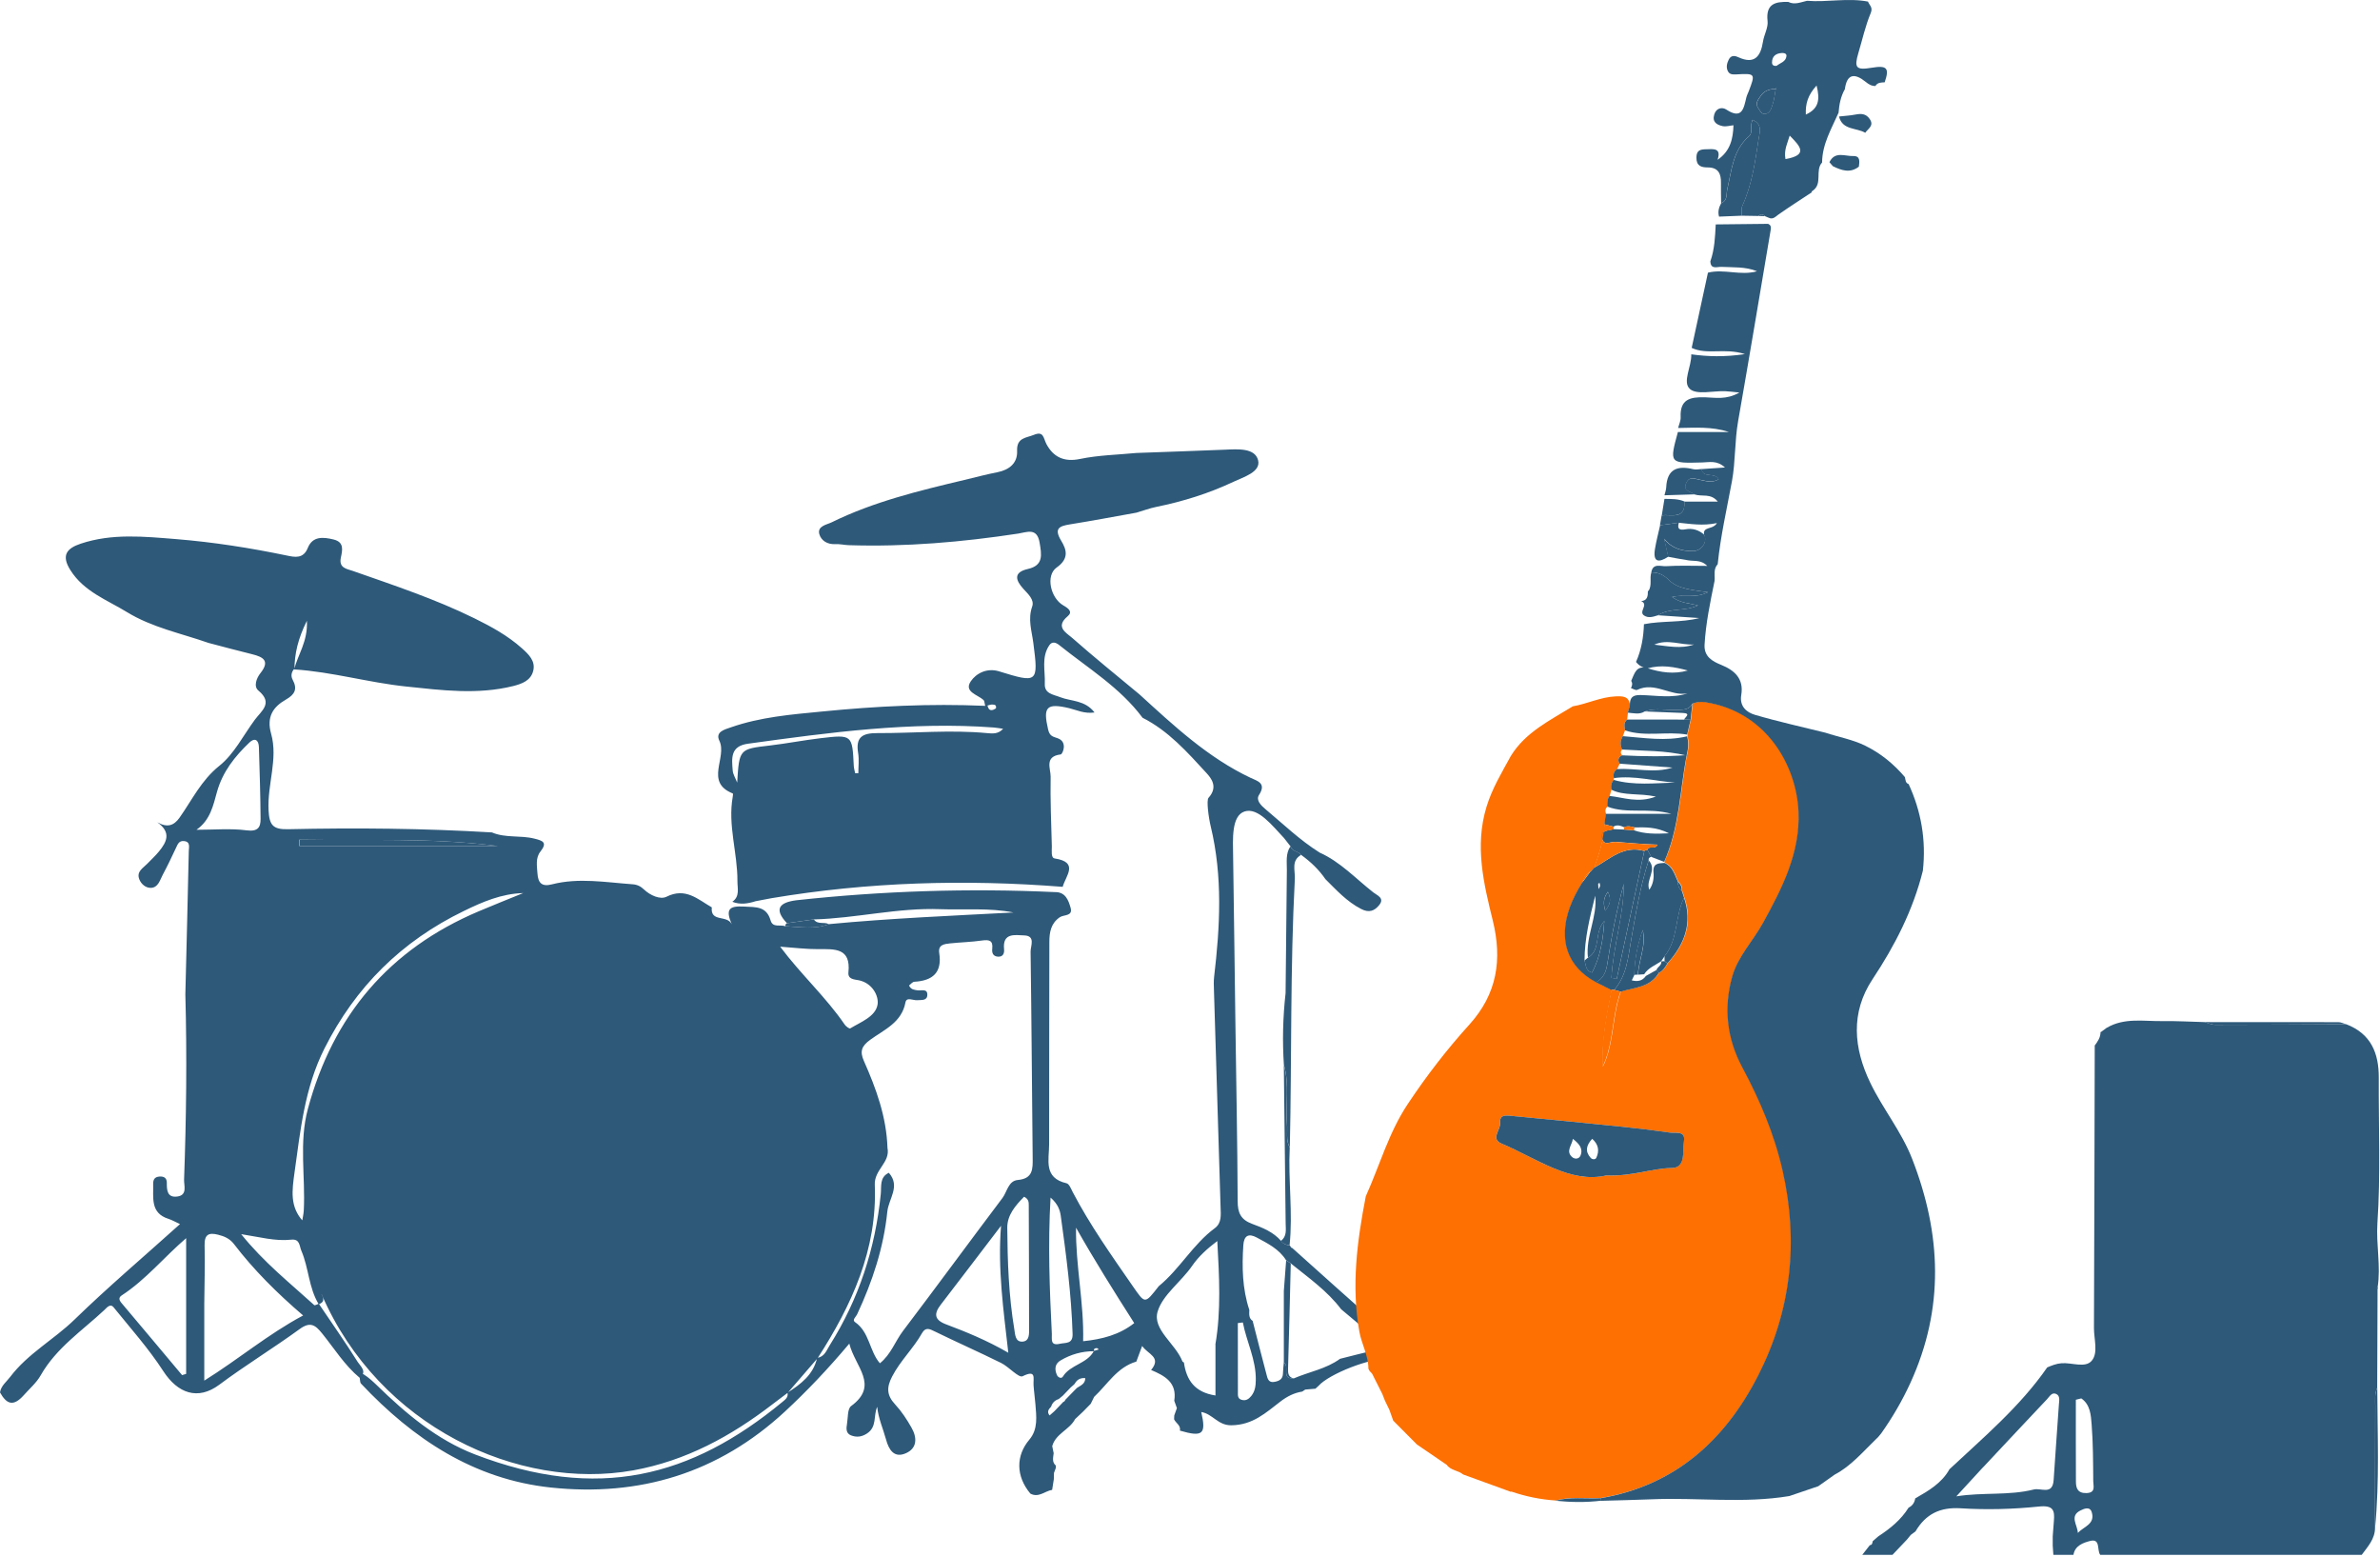 <?xml version="1.0" encoding="UTF-8"?> <svg xmlns="http://www.w3.org/2000/svg" width="549" height="359" viewBox="0 0 549 359" fill="none"><path d="M67.791 154.331C67.183 155.087 67.073 155.934 67.515 156.763C68.657 158.882 68.03 160.135 65.967 161.314C62.983 163.009 61.436 165.313 62.541 169.2C64.18 175.023 61.638 180.9 61.951 186.833C62.117 190.242 62.946 191.292 66.391 191.219C82.086 190.869 97.781 191.016 113.476 191.956C116.608 193.301 120.053 192.564 123.295 193.393C125.211 193.872 126.334 194.259 124.658 196.378C123.497 197.833 123.866 199.694 123.976 201.426C124.124 203.582 124.953 204.54 127.311 203.932C133.5 202.348 139.708 203.472 145.916 203.914C147.003 203.988 147.795 204.393 148.569 205.13C150.006 206.493 152.309 207.507 153.745 206.788C158.148 204.577 160.985 207.396 164.19 209.239C163.84 212.776 167.727 210.879 168.796 213.145C167.285 209.626 168.225 208.87 171.614 209.054C174.433 209.202 176.809 208.962 177.767 212.279C178.264 213.992 179.996 213.163 181.157 213.587C184.509 213.753 187.899 214.361 191.178 213.108C205.344 211.763 219.565 211.173 233.768 210.418C228.187 209.312 222.568 209.865 216.968 209.663C207.112 209.276 197.496 211.763 187.715 212.021L181.525 212.887C178.393 209.552 179.867 208.096 183.699 207.599C203.539 205.443 223.415 204.798 243.329 205.719C245.779 205.664 246.461 207.599 246.958 209.331C247.529 211.339 245.374 210.879 244.453 211.523C242.426 212.924 242.058 214.951 242.058 217.235C242.058 232.786 241.984 248.356 242.003 263.907C242.003 267.426 240.639 271.627 246.018 272.862C246.645 273.009 247.087 274.188 247.474 274.944C251.453 282.535 256.39 289.5 261.253 296.52C264.164 300.702 264.016 300.794 267.295 296.593C272.14 292.632 275.18 286.939 280.246 283.198C281.848 282.001 281.609 280.121 281.553 278.371C281.038 261.677 280.522 244.984 280.024 228.291C279.988 227.296 279.951 226.264 280.061 225.287C281.425 213.698 282.069 202.163 279.288 190.592C278.79 188.547 278.256 184.549 278.772 183.978C281.056 181.453 279.38 179.426 278.238 178.192C273.853 173.42 269.506 168.519 263.556 165.515C258.361 158.532 250.955 154.073 244.324 148.748C243.587 148.159 242.703 147.845 242.058 148.785C240.16 151.549 241.137 154.7 241.008 157.685C240.897 160.006 242.979 160.135 244.582 160.78C247.105 161.757 250.255 161.406 252.484 164.299C250.071 164.631 248.395 163.728 246.626 163.304C241.376 162.07 240.566 163.028 241.763 168.187C242.113 169.753 242.832 169.845 243.955 170.232C246.368 171.043 245.134 173.917 244.674 173.973C240.842 174.433 242.371 177.271 242.353 179.076C242.26 184.438 242.482 189.818 242.629 195.18C242.647 196.157 242.371 197.815 243.292 197.962C248.966 198.828 245.816 201.979 245.134 204.503C222.642 202.735 200.26 203.379 177.988 207.12C176.754 207.359 175.538 207.599 174.304 207.82C172.517 208.391 170.73 208.668 168.925 207.949C170.73 206.696 170.085 204.853 170.104 203.158C170.141 196.673 167.856 190.316 169.017 183.756C169.072 183.48 169.127 182.983 169.017 182.964C162.477 180.348 167.801 174.691 165.94 170.822C164.946 168.758 167.119 168.242 168.593 167.726C175.391 165.349 182.52 164.76 189.594 164.078C202.046 162.844 214.518 162.217 227.265 162.77C227.081 162.125 227.1 161.646 226.879 161.425C225.497 160.172 222.292 159.545 223.931 157.113C225.147 155.308 227.634 153.944 230.452 154.81C239.368 157.574 239.571 157.482 238.355 148.232C237.987 145.413 237.066 142.797 238.097 139.867C238.65 138.283 237.139 136.974 236.052 135.777C234.266 133.805 233.695 131.981 237.103 131.207C240.768 130.378 240.271 127.909 239.81 125.145C239.221 121.589 236.9 122.732 234.873 123.045C221.905 125.016 208.881 126.14 195.746 125.717C194.733 125.68 193.702 125.422 192.707 125.477C190.846 125.588 189.391 124.648 188.986 123.137C188.507 121.294 190.754 120.981 191.804 120.465C201.512 115.693 211.976 113.169 222.439 110.681C224.981 110.073 227.523 109.392 230.084 108.894C232.866 108.341 234.745 106.757 234.616 103.975C234.487 100.879 236.734 101.008 238.503 100.271C240.787 99.331 240.658 101.026 241.395 102.427C242.979 105.375 245.429 106.609 249.132 105.836C253.369 104.951 257.79 104.877 262.137 104.454C268.953 104.196 275.751 103.993 282.567 103.698C285.514 103.569 289.493 103.256 290.211 106.13C290.893 108.857 286.822 110 284.519 111.105C278.864 113.777 272.895 115.638 266.724 116.891C265.177 117.204 263.685 117.775 262.156 118.217C257.034 119.139 251.913 120.097 246.774 120.926C244.287 121.331 243.089 121.884 244.803 124.722C246 126.693 246.7 128.794 243.734 130.876C241.137 132.718 242.334 137.932 245.282 139.609C246.497 140.309 247.511 141.083 246.276 142.115C243.329 144.584 245.963 145.911 247.29 147.072C252.374 151.549 257.642 155.805 262.856 160.135C270.777 167.358 278.606 174.691 288.443 179.353C290.046 180.108 292.201 180.569 290.414 183.333C289.641 184.53 290.912 185.765 291.906 186.594C295.996 190.021 299.846 193.743 304.396 196.599C309.204 198.755 312.741 202.624 316.794 205.793C317.678 206.493 319.483 207.083 318.12 208.741C317.052 210.049 315.799 210.565 313.975 209.607C310.678 207.912 308.283 205.259 305.741 202.735C304.23 200.524 302.314 198.718 300.178 197.17C299.551 196.267 298.059 196.451 297.709 195.199C297.193 194.554 296.677 193.909 296.18 193.245C293.527 190.445 290.193 186.096 287.08 187.128C284.022 188.142 284.39 193.577 284.446 197.391C284.648 210.4 284.796 223.408 284.98 236.416C285.164 249.94 285.44 263.446 285.496 276.97C285.496 279.642 286.177 281.245 288.83 282.222C291.243 283.106 293.73 284.101 295.517 286.165C296.014 286.828 296.696 287.141 297.525 287.178C297.635 287.436 297.801 287.657 298.022 287.841V287.731C301.301 290.679 304.617 293.645 307.915 296.593C314.878 302.784 321.823 308.975 328.786 315.166C331.807 319.644 336.873 321.449 340.963 324.545H341.018C341.773 326.019 343.081 326.885 344.518 327.566H344.592C344.978 330.588 346.36 334.181 340.981 333.978C340.649 333.776 340.318 333.592 339.986 333.389C339.452 331.565 337.812 330.791 336.486 329.704C335.381 327.198 335.27 327.106 333.391 326.885V326.848C333.447 323.494 330.168 322.426 328.749 320.067C328.491 319.846 328.233 319.625 327.975 319.404C325.839 316.917 324.236 313.6 320.496 313.342C316.112 313.029 306.533 316.88 304.157 319.57C303.917 319.791 303.678 320.012 303.438 320.233C302.646 320.307 301.854 320.362 301.08 320.436C300.859 320.583 300.638 320.749 300.399 320.896C298.52 321.191 296.935 322.002 295.406 323.163C292.017 325.742 289.033 328.617 284.022 328.672C280.927 328.709 279.73 326.037 277.095 325.613C278.293 330.754 277.427 331.436 272.177 329.906C272.416 328.672 271.237 328.193 270.832 327.29C270.832 326.995 270.869 326.7 270.869 326.406L271.477 324.711C271.274 324.139 271.072 323.587 270.869 323.015C271.551 318.796 268.677 317.248 265.527 315.922C268.032 312.918 264.735 312.292 263.464 310.376C262.911 311.868 262.524 312.937 262.119 313.987C257.698 315.277 255.487 319.22 252.392 322.113C252.134 322.647 251.858 323.181 251.6 323.716C251.011 324.324 250.403 324.932 249.813 325.54L247.99 327.253C246.7 329.722 243.513 330.588 242.721 333.481C242.832 334.015 242.942 334.568 243.053 335.102C242.942 336.116 242.611 337.166 243.568 337.977C243.532 338.143 243.532 338.308 243.568 338.456C243.421 338.861 243.274 339.248 243.126 339.653C243.126 340.133 243.108 340.612 243.089 341.109C242.961 341.92 242.832 342.731 242.703 343.56C241.026 343.836 239.589 345.457 237.674 344.426C234.321 340.409 234.302 335.692 237.453 331.97C239.497 329.556 239.055 326.59 238.834 323.734C238.724 322.297 238.502 320.86 238.41 319.404C238.318 317.783 239.11 315.774 235.887 317.359C234.966 317.801 232.737 315.185 230.931 314.3C225.865 311.794 220.689 309.51 215.605 307.022C214.426 306.433 213.505 305.99 212.694 307.409C210.705 310.947 207.683 313.766 205.786 317.432C204.46 319.975 204.552 321.781 206.486 323.863C207.96 325.448 209.176 327.309 210.244 329.188C211.552 331.454 211.644 333.942 208.954 335.121C206.228 336.318 205.012 334.273 204.386 331.952C203.704 329.464 202.618 327.087 202.341 324.416C201.439 326.498 202.341 329.04 199.983 330.57C198.712 331.399 197.533 331.473 196.299 330.994C195.12 330.533 195.194 329.391 195.378 328.377C195.617 326.958 195.47 324.895 196.317 324.25C202.894 319.422 197.238 315.203 195.912 309.841C190.975 315.701 186.186 320.749 181.064 325.503C165.738 339.69 147.519 345.2 127.053 343.025C109.276 341.128 95.276 331.804 83.283 319.072C83.025 318.796 83.081 318.262 82.989 317.838C82.915 317.101 83.339 316.603 83.928 316.953C85.015 317.635 85.991 318.538 86.931 319.441C93.618 325.963 100.784 332.007 109.534 335.379C137.885 346.268 159.438 340.648 180.475 323.292C181.12 322.757 181.893 322.223 181.654 321.154C184.749 319.165 187.622 317.009 188.488 313.121C190.201 312.9 190.662 311.371 191.399 310.21C198.123 299.541 201.917 287.878 203.17 275.349C203.354 273.58 202.839 271.48 205.031 270.448C207.776 273.543 204.975 276.436 204.681 279.403C203.833 287.712 201.254 295.506 197.736 303.042C197.46 303.65 196.483 304.387 197.238 304.885C200.591 307.188 200.517 311.536 202.968 314.374C205.528 312.329 206.486 309.289 208.328 306.875C216.028 296.722 223.563 286.441 231.245 276.252C232.331 274.796 232.589 272.309 234.781 272.106C238.3 271.793 238.245 269.545 238.208 266.965C238.042 251.12 237.95 235.255 237.729 219.41C237.729 218.138 238.926 215.798 236.255 215.706C234.137 215.632 231.208 215.024 231.613 218.93C231.705 219.852 231.355 220.699 230.176 220.607C229.034 220.515 228.776 219.704 228.887 218.746C229.089 216.812 228.131 216.664 226.51 216.885C224.06 217.235 221.592 217.291 219.123 217.549C217.815 217.696 216.36 217.843 216.655 219.778C217.355 224.274 215.144 226.153 210.926 226.393C210.483 226.411 210.078 226.964 209.691 227.259C210.152 228.254 210.907 228.235 211.607 228.364C212.473 228.53 213.965 227.848 213.91 229.451C213.855 230.833 212.51 230.557 211.534 230.649C210.612 230.723 209.12 229.82 208.862 231.165C207.997 235.808 203.944 237.448 200.794 239.733C198.694 241.244 198.307 242.46 199.283 244.671C202.12 251.064 204.497 257.605 204.718 264.718C205.399 268.089 201.641 269.692 201.789 273.23C202.396 288.118 196.465 301.016 188.599 313.195C186.315 315.866 184.012 318.52 181.709 321.173C180.549 322.039 179.388 322.905 178.246 323.789C168.63 331.196 158.222 336.871 146.082 339.064C119.629 343.799 87.41 328.985 74.22 298.528C73.63 298.768 73.538 298.418 73.686 297.994C73.723 297.865 74.165 297.699 74.275 297.773C74.699 298.049 74.681 298.344 74.146 298.491C74.754 299.468 74.846 300.315 73.52 300.758C71.199 296.962 71.236 292.392 69.504 288.394C69.044 287.307 69.191 285.649 67.183 285.87C63.462 286.275 59.851 285.243 55.633 284.598C60.846 291.084 66.851 295.838 72.488 300.96C72.636 301.089 73.188 300.758 73.538 300.647C76.559 305.124 79.673 309.546 82.546 314.116C83.136 315.037 84.794 316.327 82.97 317.727C79.489 314.835 77.112 310.965 74.312 307.501C72.728 305.53 71.567 304.701 69.117 306.488C63.038 310.91 56.591 314.835 50.567 319.33C45.648 322.979 41.006 321.339 37.653 316.161C34.282 310.965 30.119 306.304 26.214 301.476C25.422 300.5 24.63 301.568 24.077 302.084C18.956 306.875 12.987 310.818 9.395 317.138C8.419 318.87 6.816 320.233 5.49 321.726C3.058 324.453 1.529 323.808 0 321.099C0.239 319.551 1.492 318.649 2.358 317.506C6.411 312.144 12.398 308.938 17.15 304.332C24.924 296.778 33.214 289.758 41.522 282.277C40.417 281.761 39.68 281.337 38.888 281.079C34.614 279.734 35.424 276.197 35.332 273.009C35.314 271.959 35.719 271.387 36.788 271.314C37.819 271.24 38.482 271.627 38.482 272.751C38.464 274.465 38.575 276.233 40.896 275.92C43.309 275.607 42.406 273.341 42.461 272.032C42.977 257.79 43.143 243.547 42.756 229.304C43.032 218.286 43.309 207.267 43.548 196.249C43.567 195.364 43.99 194.056 42.369 193.946C41.264 193.872 40.988 194.701 40.601 195.512C39.624 197.612 38.63 199.694 37.543 201.721C36.88 202.956 36.493 204.706 34.78 204.743C33.656 204.761 32.587 203.932 32.127 202.753C31.445 200.966 32.974 200.21 33.951 199.197C34.853 198.257 35.83 197.373 36.659 196.359C38.409 194.222 39.625 192.011 36.29 189.616C38.593 190.924 40.122 190.39 41.411 188.565C44.304 184.475 46.404 179.961 50.585 176.607C53.993 173.899 56.112 169.587 58.783 165.976C60.312 163.912 63.075 162.143 59.612 159.251C58.451 158.293 59.151 156.395 60.072 155.234C62.301 152.433 60.791 151.512 58.175 150.867C54.804 150.038 51.451 149.135 48.08 148.251C41.761 146.04 35.074 144.695 29.327 141.175C24.703 138.338 19.343 136.44 16.211 131.428C14.092 128.057 15.4 126.454 18.587 125.385C25.827 122.953 33.232 123.727 40.601 124.316C49.24 125.016 57.788 126.361 66.28 128.13C67.993 128.48 69.983 128.904 70.996 126.361C72.102 123.598 74.552 123.819 76.946 124.408C79.47 125.016 78.973 126.914 78.623 128.609C78.125 131.023 80.004 131.17 81.423 131.668C90.873 134.984 100.397 138.135 109.423 142.576C113.347 144.51 117.16 146.592 120.421 149.522C121.95 150.886 123.571 152.433 123 154.7C122.447 156.929 120.439 157.685 118.395 158.2C110.16 160.246 101.926 159.177 93.673 158.311C85.015 157.408 76.578 154.921 67.865 154.368C68.675 150.959 71.033 147.993 70.794 143.147C68.712 147.348 67.957 150.738 67.92 154.35L67.791 154.331ZM246.884 320.049C246.313 320.639 245.742 321.228 245.171 321.836C244.858 322.094 244.545 322.37 244.213 322.628C243.329 322.905 242.739 323.494 242.463 324.379C241.874 324.969 241.432 325.595 242.113 326.406C242.482 326.074 242.868 325.742 243.237 325.411C243.918 324.692 244.6 323.992 245.282 323.273C245.521 323.2 245.668 323.052 245.724 322.813C246.405 322.113 247.068 321.412 247.75 320.731C247.971 320.51 248.211 320.27 248.432 320.049C249.279 319.496 250.329 319.128 250.348 317.801C248.966 317.672 248.321 318.354 247.805 319.22C247.492 319.496 247.179 319.773 246.866 320.049H246.884ZM252.392 311.592C249.611 311.573 247.032 312.31 244.655 313.711C243.311 314.503 243.218 315.774 243.808 317.082C244.066 317.654 244.84 318.004 245.171 317.451C246.903 314.65 250.79 314.503 252.337 311.518C252.705 311.407 253.074 311.297 253.461 311.186C253.295 311.076 253.129 310.855 252.982 310.873C252.577 310.891 252.19 311.02 252.411 311.592H252.392ZM288.977 304.627L288.94 304.553C290.009 308.68 291.041 312.826 292.146 316.953C292.385 317.875 292.588 318.962 294.062 318.649C295.167 318.427 295.904 317.985 295.941 316.751C295.959 315.903 296.07 315.056 296.143 314.19C297.58 315 295.388 318.077 298.446 317.856C302.001 316.327 305.907 315.682 309.112 313.342C311.746 312.679 314.38 311.997 317.033 311.371C319.115 310.891 318.931 309.97 317.586 308.828C314.859 306.506 312.115 304.222 309.37 301.918C306.164 297.662 301.817 294.64 297.727 291.324L296.659 290.605C295.056 288.026 292.44 286.754 289.898 285.372C287.946 284.322 286.951 285.004 286.804 287.123C286.472 292.171 286.564 297.183 288.185 302.066C288.167 303.005 288.001 303.964 288.959 304.608L288.977 304.627ZM280.356 310.026C281.701 302.213 281.24 294.364 280.798 286.183C278.551 287.878 276.506 289.702 275.014 291.877C272.472 295.58 268.198 298.565 267.037 302.434C265.785 306.598 271.164 309.823 272.748 313.932C272.785 314.042 272.969 314.097 273.098 314.19C273.669 318.225 275.548 321.062 280.374 321.799V310.007L280.356 310.026ZM69.909 303.337C63.849 298.141 58.543 292.853 53.956 286.865C53.017 285.649 51.764 285.078 50.309 284.727C48.135 284.175 47.141 284.672 47.196 287.178C47.325 291.655 47.141 296.151 47.122 300.647C47.104 306.34 47.122 312.034 47.122 318.372C55.154 313.361 61.749 307.722 69.909 303.356V303.337ZM42.94 285.52C37.856 289.887 33.656 295.083 28.093 298.712C27.356 299.191 27.411 299.744 28.019 300.463C32.698 305.99 37.34 311.555 42.001 317.101C42.314 317.009 42.627 316.917 42.94 316.824V285.52ZM230.913 282.664C226.05 289.039 221.536 294.972 216.986 300.887C215.402 302.95 215.513 304.369 218.202 305.382C222.9 307.151 227.56 309.049 232.589 311.942C231.466 301.974 230.121 292.669 230.913 282.645V282.664ZM70.075 285.428C68.988 283.088 69.965 281.079 70.075 279.126C70.48 271.332 68.933 263.465 71.015 255.726C76.817 234.187 89.786 218.894 110.4 210.16C113.808 208.723 117.253 207.341 120.697 205.941C115.687 206.088 111.358 207.949 107.01 210.068C92.641 217.033 81.994 227.572 74.828 241.815C70.278 250.843 69.302 260.627 67.938 270.393C67.367 274.538 66.815 278.279 69.946 281.669C70.683 282.48 71.641 283.825 70.075 285.428ZM179.959 218.304C184.822 224.79 190.552 229.967 194.862 236.287C195.138 236.692 195.931 237.264 196.115 237.153C198.583 235.661 201.973 234.426 202.433 231.644C202.747 229.672 201.236 226.724 198.16 226.061C197.128 225.84 195.544 225.895 195.709 224.219C196.299 218.562 192.559 218.857 188.765 218.875C186.02 218.894 183.293 218.544 179.959 218.304ZM45.317 191.348C49.462 191.348 53.22 190.998 56.885 191.477C59.464 191.808 60.128 190.813 60.109 188.823C60.072 183.314 59.888 177.805 59.722 172.277C59.667 170.619 58.764 170.048 57.53 171.227C54.196 174.415 51.377 177.916 50.069 182.559C49.185 185.71 48.522 189.118 45.317 191.348ZM261.621 305.088C256.998 297.846 252.448 290.605 248.211 283.106C248.1 291.876 250.071 300.389 249.85 309.288C254.271 308.828 258.232 307.796 261.64 305.106L261.621 305.088ZM236.237 275.957C234.284 277.947 232.331 280.158 232.35 283.106C232.405 290.937 232.681 298.768 233.971 306.506C234.173 307.778 234.192 309.473 235.85 309.381C237.545 309.27 237.379 307.501 237.379 306.248C237.379 296.814 237.342 287.381 237.305 277.965C237.305 277.247 237.305 276.51 236.237 275.975V275.957ZM242.334 276.178C241.708 287.068 242.113 297.312 242.629 307.575C242.684 308.809 242.205 310.394 244.471 309.878C245.816 309.583 247.474 309.97 247.418 307.649C247.142 298.491 245.945 289.444 244.692 280.397C244.508 279.034 244.01 277.615 242.334 276.16V276.178ZM197.238 178.302C197.496 178.302 197.754 178.302 197.994 178.302C197.994 176.773 198.196 175.207 197.957 173.715C197.349 170.048 198.804 169.035 202.415 169.053C210.833 169.09 219.234 168.261 227.652 169.053C228.923 169.164 230.25 169.329 231.392 168.058C230.6 167.947 229.937 167.819 229.255 167.763C210.17 166.344 191.344 168.906 172.517 171.504C168.409 172.075 168.796 174.912 169.017 177.713C169.09 178.542 169.606 179.353 170.048 180.477C170.527 172.683 170.546 172.738 177.638 171.909C181.525 171.448 185.375 170.693 189.262 170.232C196.594 169.366 196.594 169.422 196.944 176.626C196.981 177.179 197.146 177.75 197.257 178.302H197.238ZM69.044 193.632C69.044 194.111 69.044 194.609 69.044 195.088H114.821C99.568 193.135 84.297 193.872 69.025 193.632H69.044ZM286.675 304.959C286.288 305.014 285.901 305.051 285.532 305.106C285.532 310.412 285.533 315.719 285.551 321.025C285.551 321.689 285.44 322.518 286.38 322.794C287.356 323.089 288.019 322.665 288.627 321.928C289.493 320.841 289.659 319.644 289.677 318.28C289.769 313.545 287.54 309.417 286.693 304.959H286.675ZM229.734 163.36C229.918 162.457 229.31 162.512 228.96 162.475C228.573 162.438 228.168 162.604 227.781 162.696C227.947 163.249 228.113 163.839 228.85 163.746C229.2 163.71 229.513 163.452 229.715 163.36H229.734Z" fill="#2E5979"></path><path d="M296.162 245.646C295.794 240.1 295.923 234.554 296.549 229.026C296.641 219.574 296.733 210.122 296.844 200.669C296.862 198.808 296.512 196.855 297.673 195.16C298.023 196.413 299.533 196.229 300.141 197.132C297.802 198.458 298.778 200.725 298.686 202.622C297.599 223.277 297.986 243.969 297.525 264.642C296.567 262.91 297.028 261.012 296.88 259.188C296.512 254.674 297.47 250.086 296.181 245.627L296.162 245.646Z" fill="#2E5979"></path><path d="M69.081 193.632C84.352 193.871 99.623 193.134 114.876 195.087H69.099C69.099 194.608 69.099 194.111 69.099 193.632H69.081Z" fill="#2E5979"></path><path d="M296.162 245.646C297.47 250.105 296.493 254.693 296.862 259.208C297.009 261.032 296.567 262.929 297.507 264.661C297.12 272.161 298.262 279.66 297.47 287.159C296.641 287.122 295.959 286.809 295.462 286.145C296.88 285.114 296.585 283.584 296.567 282.166C296.438 270.005 296.291 257.826 296.143 245.665L296.162 245.646Z" fill="#2E5979"></path><path d="M296.144 314.189C296.144 308.698 296.144 303.208 296.144 297.717C296.309 295.359 296.494 293 296.678 290.642C297.028 290.881 297.396 291.121 297.746 291.36C297.544 299.431 297.359 307.501 297.12 315.571C297.083 316.695 297.175 317.579 298.446 317.874C295.388 318.077 297.581 315 296.144 314.208V314.189Z" fill="#2E5979"></path><path d="M187.733 212.021C188.599 213.292 190.11 212.518 191.196 213.108C187.917 214.379 184.528 213.753 181.175 213.587C181.12 213.255 181.249 213.034 181.544 212.887C183.607 212.592 185.67 212.297 187.733 212.021Z" fill="#2E5979"></path><path d="M297.967 287.806C297.967 287.806 297.949 287.694 297.967 287.694V287.806Z" fill="#2E5979"></path><path d="M485.988 237.002C490.05 234.619 494.52 235.533 498.843 235.468C502.057 235.419 505.271 235.615 508.501 235.696C509.349 235.908 510.198 236.316 511.046 236.316C521.112 236.316 531.178 236.251 541.244 236.202C546.905 238.389 548.748 242.843 548.715 248.522C548.666 259.699 549.156 270.91 548.405 282.055C548.079 287.048 549.221 291.943 548.454 296.855L548.291 297.067L548.438 297.279C548.405 304.867 548.389 312.438 548.356 320.026C547.72 321.364 547.916 322.8 547.9 324.203C547.867 333.569 547.867 342.952 547.851 352.318C547.851 354.896 546.17 356.659 544.784 358.551H484.47C483.638 357.474 484.617 354.7 482.105 355.353C480.62 355.745 478.63 356.381 478.287 358.551H473.654C473.605 357.85 473.556 357.132 473.507 356.43C473.507 355.712 473.507 354.978 473.507 354.26C473.589 353.118 473.67 351.975 473.768 350.833C473.997 348.32 473.687 347.064 470.342 347.406C464.371 348.027 458.27 348.19 452.283 347.814C447.486 347.521 444.24 349.136 441.874 353.101L441.956 353.069C441.564 353.362 441.173 353.656 440.765 353.95C440.471 354.309 440.178 354.668 439.884 355.027C438.775 356.202 437.649 357.377 436.54 358.551H429.573C430.161 357.801 430.732 357.066 431.319 356.316H431.188C431.841 356.349 431.906 355.892 431.971 355.418C432.396 355.043 432.836 354.668 433.26 354.293C435.985 352.514 438.497 350.491 440.259 347.668C441.156 347.227 441.629 346.493 441.793 345.53C444.843 343.784 447.894 342.038 449.689 338.807C457.617 331.383 465.97 324.366 472.235 315.326C473.295 314.886 474.307 314.461 475.514 314.363C477.912 314.168 481.028 315.555 482.513 313.776C484.046 311.948 483.018 308.832 483.018 306.286C483.1 284.535 483.149 262.783 483.198 241.032L483.149 241.163C483.867 240.2 484.552 239.237 484.536 237.948L484.617 237.997C485.074 237.654 485.531 237.328 485.988 236.985V237.002ZM457.405 338.383C455.497 340.455 453.588 342.544 451.271 345.057C457.438 344.078 463.327 344.926 469.086 343.49C470.75 343.017 473.491 344.91 473.719 341.271C474.078 335.495 474.551 329.718 474.927 323.925C474.976 323.077 475.286 321.918 474.339 321.462C473.312 320.956 472.773 322.049 472.202 322.653C467.259 327.874 462.348 333.129 457.422 338.383H457.405ZM480.098 322.473C479.674 322.571 479.266 322.685 478.842 322.783C478.842 329.066 478.826 335.348 478.858 341.646C478.858 343.148 479.25 344.355 481.273 344.306C483.508 344.241 482.855 342.642 482.855 341.548C482.823 337.175 482.823 332.802 482.48 328.445C482.317 326.308 482.17 323.893 480.098 322.473ZM479.299 353.493C480.653 352.024 483.345 351.486 482.513 348.728C482.089 347.292 480.702 347.929 479.935 348.304C477.292 349.593 479.234 351.649 479.299 353.493Z" fill="#2E5979"></path><path d="M547.867 352.302C547.867 342.936 547.883 333.553 547.916 324.187C547.916 322.784 547.72 321.348 548.373 320.01C548.406 330.779 548.911 341.549 547.867 352.302Z" fill="#2E5979"></path><path d="M541.227 236.202C531.162 236.251 521.096 236.316 511.03 236.316C510.182 236.316 509.333 235.908 508.485 235.696C518.796 235.696 529.09 235.696 539.4 235.713C540.004 235.713 540.624 236.039 541.227 236.202Z" fill="#2E5979"></path><path d="M548.438 297.279L548.291 297.067L548.454 296.854C548.552 297.001 548.552 297.148 548.454 297.279H548.438Z" fill="#2E5979"></path><path d="M348.508 344.014C344.838 342.676 341.183 341.354 337.513 340.016C336.387 339.053 334.658 339.118 333.728 337.797C331.428 336.23 329.144 334.664 326.843 333.097C325 331.253 323.173 329.393 321.329 327.549H321.362C321.068 326.733 320.774 325.901 320.481 325.085C320.138 324.383 319.796 323.698 319.469 322.997C319.274 322.491 319.078 321.968 318.866 321.463C318.083 319.896 317.283 318.33 316.5 316.763C316.337 316.6 316.19 316.421 316.027 316.257C315.848 316.062 315.717 315.849 315.652 315.588C315.652 312.586 314.086 309.959 313.564 307.071C311.687 296.546 313.042 286.2 315.048 275.871C318.262 268.757 320.334 261.169 324.771 254.528C329.062 248.082 333.76 241.996 338.916 236.301C345.36 229.203 346.551 221.273 344.348 212.298C342.228 203.699 340.156 195.099 342.88 186.108C344.169 181.833 346.42 178.161 348.508 174.327C351.902 168.812 357.563 166.119 362.783 162.888C366.128 162.317 369.211 160.734 372.67 160.587C374.285 160.522 375.769 160.506 375.998 162.611C375.835 163.182 375.688 163.753 375.525 164.308C375.459 164.83 375.41 165.352 375.345 165.891C374.464 166.592 374.725 167.506 374.856 168.404C374.693 168.844 374.513 169.285 374.35 169.742C373.763 170.737 373.648 171.765 374.203 172.826C373.763 173.25 373.812 173.707 374.138 174.164C373.257 174.621 373.126 175.29 373.616 176.122C373.42 176.53 373.208 176.954 373.012 177.362C372.246 177.884 372.082 178.586 372.311 179.451C372.246 179.581 372.229 179.712 372.262 179.875C371.674 180.528 371.56 181.295 371.707 182.11C371.577 182.584 371.43 183.057 371.299 183.546C370.745 184.281 370.745 185.145 370.81 186.01C370.255 186.467 370.239 187.038 370.467 187.675C370.353 188.474 370.255 189.274 370.141 190.073C370.01 193.565 368.901 196.813 367.775 200.06L367.824 199.994C367.563 200.304 367.302 200.615 367.041 200.908L367.074 200.745C366.209 201.528 365.181 202.181 365.035 203.486C363.909 205.33 362.897 207.19 362.163 209.263C359.504 216.769 361.625 222.937 368.232 226.478C369.423 227.082 370.598 227.669 371.789 228.273C370.647 234.115 369.439 239.956 369.749 245.977C372.392 240.478 371.838 234.245 373.893 228.632C377.091 227.669 380.761 227.685 382.735 224.259C383.731 223.851 384.187 222.97 384.709 222.121C388.657 217.748 390.55 212.853 388.543 206.978L388.005 205.33C388.087 204.449 387.679 203.78 387.075 203.176C386.325 201.561 385.9 199.733 384.024 198.934L383.943 198.705C387.45 190.873 387.581 182.322 389.131 174.082V174.18C389.522 172.711 389.636 171.243 389.261 169.742C389.261 169.611 389.261 169.464 389.261 169.334C389.522 168.191 389.799 167.066 390.06 165.94C390.191 164.699 390.321 163.459 390.468 162.219C391.447 161.828 392.442 161.73 393.486 161.893C407.517 164.063 414.466 176.416 414.956 187.055C415.396 196.551 411.204 204.759 406.766 212.771C404.482 216.916 400.991 220.424 399.686 225.091C397.647 232.32 398.43 239.418 401.954 246.01C406.032 253.63 409.376 261.447 411.301 269.948C415.037 286.412 413.227 302.289 405.641 317.155C398.054 332.004 386.504 342.512 369.342 345.433C365.85 345.613 362.326 345.058 358.884 346.021C355.36 345.792 351.934 345.091 348.606 343.948L348.508 344.014ZM370.614 271.058C376.667 271.302 380.974 269.41 385.607 269.344C388.935 269.295 388.086 265.428 388.429 263.144C388.804 260.631 386.488 261.349 385.134 261.169C381.593 260.68 378.037 260.239 374.48 259.864C365.916 258.983 357.351 258.15 348.769 257.334C347.546 257.22 345.866 256.894 346.029 258.934C346.175 260.549 343.761 262.621 346.322 263.698C354.594 267.174 362.229 273.016 370.598 271.041L370.614 271.058Z" fill="#FD7001"></path><path d="M369.244 345.482C386.406 342.561 397.957 332.052 405.543 317.203C413.129 302.338 414.94 286.461 411.204 269.997C409.279 261.495 405.934 253.679 401.856 246.059C398.332 239.466 397.549 232.368 399.588 225.139C400.91 220.489 404.385 216.964 406.669 212.82C411.09 204.808 415.299 196.6 414.858 187.103C414.369 176.464 407.419 164.112 393.389 161.941C392.328 161.778 391.35 161.892 390.371 162.268C389.555 163.834 388.087 163.638 386.667 163.704C384.237 163.802 381.789 163.198 379.391 164.063C378.135 164.846 376.814 164.438 375.492 164.34C375.655 163.769 375.802 163.198 375.965 162.643C375.949 160.979 376.487 160.228 378.429 160.277C382.018 160.359 385.64 161.06 389.245 159.902C385.297 160.603 381.724 157.128 377.646 159.086C377.319 159.249 376.699 158.825 376.21 158.662C376.52 158.123 376.618 157.568 376.275 157.014C377.009 155.414 377.385 153.342 379.979 154.076C383.046 155.072 386.162 155.529 389.327 154.615C386.243 153.783 383.16 153.211 379.995 154.142C378.934 153.962 378.054 153.505 377.385 152.64C378.625 149.866 379.114 146.946 379.212 143.943C383.421 143.111 387.777 143.617 391.986 142.523C388.805 142.311 385.623 142.099 382.442 141.887C385.232 140.076 388.739 141.055 391.692 139.603C389.669 139.113 387.597 139.064 385.689 137.661C388.397 136.992 390.991 138.069 393.976 136.568C390.387 136.029 387.124 135.85 385.085 133.859C383.698 132.521 382.573 131.999 380.909 131.982C381.267 129.779 383.111 130.644 384.269 130.563C387.45 130.367 390.632 130.497 393.813 130.497C392.459 129.094 390.942 129.437 389.506 129.225C387.924 128.996 386.357 128.67 384.791 128.392C384.481 127.005 384.155 125.635 383.845 124.248C385.656 126.516 387.956 127.103 390.501 127.087C392.475 127.087 393.911 124.949 393.095 123.35C392.687 121.327 395.118 122.224 396.048 120.625C392.704 121.311 389.963 120.805 387.222 120.544C385.786 120.739 384.335 120.935 382.899 121.131L383.29 118.863C385.493 118.537 388.756 119.956 388.544 115.665H396.244C394.612 113.658 392.606 114.604 390.876 114.017C389.979 113.331 388.119 113.315 388.919 111.438C389.588 109.839 390.73 110.361 392.067 110.639C393.405 110.916 394.955 111.455 396.44 110.525C395.526 108.795 392.867 110.41 392.459 108.175C394.123 108.061 395.787 107.946 397.908 107.8C396.032 106.086 394.302 106.608 392.704 106.641C385.069 106.853 385.069 106.886 387.043 99.624H398.805C394.939 98.319 391.007 98.645 387.092 98.694C387.304 97.862 387.728 97.014 387.679 96.181C387.499 92.102 389.832 91.515 393.258 91.613C395.624 91.678 398.202 92.265 401.236 90.519C399.572 90.356 398.74 90.242 397.908 90.209C395.134 90.111 391.415 91.107 389.816 89.703C388.005 88.088 390.24 84.482 390.126 81.708C393.944 82.23 397.745 82.361 402.508 81.659C397.81 80.141 393.846 81.92 390.224 80.223C391.48 74.447 392.72 68.654 393.976 62.877C397.712 61.947 401.546 63.644 405.298 62.551C402.623 61.458 399.833 61.686 397.092 61.539C396.097 61.49 394.612 62.225 394.531 60.267C395.51 57.509 395.624 54.621 395.771 51.749C399.8 51.716 403.83 51.667 407.859 51.618C408.398 51.863 408.577 52.255 408.479 52.842C405.983 67.593 403.536 82.344 400.942 97.079C400.127 101.697 400.339 106.462 399.523 110.916C398.348 117.296 396.88 123.628 396.227 130.106C395.183 131.215 395.624 132.619 395.51 133.924C394.515 138.819 393.47 143.715 393.193 148.724C393.079 151.417 394.971 152.494 397.043 153.326C400.192 154.598 402.28 156.573 401.66 160.261C401.22 162.888 402.9 164.275 404.792 164.83C410.16 166.412 415.625 167.604 421.058 168.958C424.108 169.97 427.29 170.508 430.259 171.96C433.88 173.739 436.833 176.187 439.411 179.205C439.574 179.826 439.493 180.56 440.292 180.821L440.243 180.756C443.196 187.119 444.322 193.793 443.555 200.777C441.287 209.866 437.111 218.025 431.955 225.792C426.817 233.527 427.583 241.734 431.417 249.681C434.305 255.686 438.612 260.908 441.075 267.223C447.829 284.535 448.563 301.685 440.667 318.917C438.775 323.045 436.54 326.863 433.946 330.535C433.701 330.829 433.456 331.122 433.212 331.416C433.016 331.612 432.804 331.808 432.608 332.003C429.639 334.875 426.947 338.09 423.211 340.048C421.955 340.945 420.682 341.827 419.426 342.724C417.207 343.475 414.989 344.242 412.754 344.992C402.166 346.754 391.496 345.286 380.876 345.743C377.042 345.906 373.192 345.971 369.358 346.085C369.293 345.906 369.244 345.71 369.211 345.514L369.244 345.482ZM381.594 148.659C384.661 148.985 387.728 149.703 390.762 148.626C387.695 148.789 384.644 147.272 381.594 148.659Z" fill="#2E5979"></path><path d="M417.893 44.372C415.348 46.053 412.77 47.701 410.274 49.447C409.556 49.953 409.002 50.687 407.99 50.214C407.713 50.1 407.419 49.969 407.142 49.855C406.652 49.349 406.13 49.333 405.608 49.806C404.319 49.79 403.031 49.757 401.742 49.741C401.791 48.974 401.611 48.109 401.905 47.456C404.156 42.512 404.874 37.209 405.673 31.938C405.902 30.502 406.603 28.659 404.254 27.631C403.601 28.985 404.45 30.551 403.422 31.433C399.702 34.68 399.441 39.265 398.43 43.605C398.169 44.699 398.577 46.249 397.011 46.836C397.011 45.286 396.945 43.752 396.978 42.202C397.027 40.13 396.407 38.629 394.009 38.612C392.426 38.612 391.284 38.286 391.317 36.279C391.35 34.614 392.247 34.451 393.552 34.419C395.298 34.37 397.108 34.092 396.195 36.85C399.131 34.859 399.768 32.02 399.866 28.887C399.017 28.968 398.153 29.246 397.37 29.083C396.048 28.805 394.906 28.153 395.428 26.407C395.885 24.857 397.288 24.661 398.185 25.248C401.856 27.663 402.231 24.987 402.835 22.474C402.949 21.985 403.21 21.511 403.389 21.038C404.939 16.959 404.939 16.91 400.502 17.155C399.637 17.203 398.936 17.171 398.56 16.388C398.136 15.523 398.348 14.609 398.756 13.777C399.262 12.765 400.029 12.749 401.008 13.206C404.695 14.886 406.13 13.059 406.669 9.616C406.913 8 407.908 6.369 407.729 4.851C407.288 0.919 409.475 0.347 412.509 0.445C413.994 1.18 415.397 0.494 416.832 0.184C421.514 0.56 426.229 -0.534 430.895 0.364C431.205 1.212 432.102 1.653 431.515 3.04C430.291 5.961 429.606 9.11 428.693 12.161C427.649 15.67 428.138 16.224 431.76 15.621C435.3 15.033 435.871 15.686 434.745 18.982C433.946 19.031 433.097 18.982 432.608 19.831C431.678 19.847 431.026 19.423 430.308 18.835C427.844 16.861 426.033 16.959 425.56 20.565C424.598 22.246 424.255 24.09 424.108 25.982C422.477 29.686 420.34 33.227 420.307 37.47C418.611 39.314 420.503 42.333 418.17 43.964C417.909 44.095 417.811 44.307 417.876 44.584V44.356L417.893 44.372ZM409.377 20.516C408.039 20.549 406.881 20.989 406.114 22.131C405.559 22.947 404.809 23.796 405.543 24.873C405.951 25.477 406.293 26.374 407.158 26.26C408.365 26.113 408.594 24.905 408.904 24.008C409.279 22.964 409.36 21.805 409.572 20.695C409.621 20.63 409.703 20.565 409.736 20.483C409.736 20.451 409.621 20.337 409.605 20.353C409.524 20.386 409.458 20.451 409.393 20.5L409.377 20.516ZM411.856 36.687C417.387 35.724 415.054 33.554 412.835 31.269C412.33 33.015 411.465 34.549 411.856 36.687ZM419.035 19.716C416.995 21.985 416.457 23.91 416.555 26.423C419.573 25.036 419.85 22.98 419.035 19.716ZM409.817 15.18C410.6 14.511 411.938 14.283 412.085 12.945C412.166 12.292 411.465 12.194 410.959 12.227C409.654 12.325 408.789 12.945 408.757 14.364C408.74 14.984 409.099 15.262 409.817 15.18Z" fill="#2E5979"></path><path d="M430.259 30.617C428.219 29.409 425.006 30.062 424.206 26.864C425.462 26.717 426.719 26.668 427.958 26.423C429.296 26.162 430.422 26.178 431.286 27.435C432.379 29.001 430.911 29.654 430.259 30.617Z" fill="#2E5979"></path><path d="M422.004 37.389C423.276 34.795 425.593 36.051 427.485 35.986C429.198 35.921 428.921 37.324 428.79 38.45V38.434C426.767 40 424.777 39.298 422.787 38.319C422.526 38.009 422.248 37.699 421.987 37.389H422.004Z" fill="#2E5979"></path><path d="M369.244 345.482C369.277 345.677 369.325 345.857 369.391 346.053C365.85 346.493 362.294 346.428 358.77 346.069C362.229 345.106 365.753 345.661 369.244 345.482Z" fill="#2E5979"></path><path d="M397.027 46.836C398.593 46.248 398.185 44.698 398.446 43.605C399.458 39.264 399.719 34.679 403.438 31.432C404.45 30.551 403.618 28.984 404.27 27.63C406.619 28.658 405.918 30.502 405.69 31.938C404.89 37.208 404.172 42.528 401.921 47.456C401.627 48.108 401.807 48.973 401.758 49.74C400.012 49.806 398.283 49.887 396.537 49.952C396.211 48.826 396.505 47.798 397.043 46.819L397.027 46.836Z" fill="#2E5979"></path><path d="M370.614 271.041C362.229 273.015 354.594 267.173 346.339 263.698C343.778 262.621 346.192 260.532 346.045 258.933C345.866 256.893 347.562 257.22 348.786 257.334C357.351 258.15 365.932 258.982 374.497 259.863C378.054 260.222 381.61 260.663 385.15 261.168C386.504 261.364 388.821 260.646 388.446 263.143C388.103 265.427 388.951 269.311 385.623 269.344C380.99 269.409 376.683 271.285 370.631 271.057L370.614 271.041ZM362.816 262.621C362.637 264.057 361.103 265.46 362.637 266.814C363.273 267.369 364.252 267.287 364.578 266.472C365.247 264.84 364.219 263.698 362.816 262.621ZM367.27 262.621C365.899 264.106 365.589 265.525 366.927 267.01C367.221 267.353 367.988 267.5 368.232 266.977C368.967 265.378 368.738 263.91 367.286 262.621H367.27Z" fill="#2E5979"></path><path d="M368.151 226.51C361.543 222.969 359.423 216.801 362.082 209.295C362.816 207.239 363.827 205.362 364.953 203.535C365.638 202.621 366.323 201.707 367.009 200.793L366.976 200.957C367.237 200.647 367.498 200.337 367.759 200.043L367.71 200.108C371.332 198.101 374.546 194.854 379.293 196.241C377.172 206.08 375.051 215.903 372.931 225.743C372.523 225.661 372.115 225.58 371.707 225.515C372.099 218.237 374.562 211.171 374.562 203.828C372.914 209.882 371.707 216.001 370.777 222.169C370.484 224.128 369.896 225.596 368.134 226.543L368.151 226.51ZM365.491 221.5C365.899 222.463 365.655 223.834 367.253 224.274C369.146 220.636 369.798 216.801 370.076 212.379C367.628 215.104 369.423 218.988 366.291 220.848C365.72 215.936 368.526 211.465 367.971 206.553C366.748 211.465 365.508 216.377 365.508 221.5H365.491ZM370.891 205.656C369.7 207.255 369.88 208.495 370.271 210.013C371.25 208.74 371.838 207.63 370.891 205.656ZM368.722 205.036C368.901 204.693 369.064 204.514 369.08 204.318C369.113 204.09 369.015 203.845 368.983 203.6C368.868 203.665 368.656 203.747 368.656 203.812C368.656 204.155 368.689 204.514 368.722 205.02V205.036Z" fill="#2E5979"></path><path d="M373.6 176.137C373.126 175.305 373.257 174.652 374.122 174.179C379.097 174.44 384.09 174.505 389.065 174.13C387.499 182.37 387.369 190.921 383.877 198.753C382.882 198.378 381.887 197.986 380.908 197.611C380.615 197.072 380.305 196.534 380.011 195.979C380.354 194.853 381.887 196.012 382.311 194.772C379.016 194.674 375.851 194.38 372.702 194.135C371.414 194.037 369.896 195.229 369.537 193.173C369.227 191.345 371.087 191.573 372.213 191.198C373.029 191.231 373.844 191.263 374.66 191.296C375.427 191.361 376.194 191.41 376.944 191.475C379.326 192.308 381.757 192.324 384.987 192.161C381.985 190.643 379.489 190.774 377.026 190.806C376.242 190.594 375.459 190.366 374.66 190.774C373.861 190.415 373.045 190.089 372.18 190.627C371.479 190.448 370.777 190.268 370.092 190.088C370.206 189.289 370.304 188.489 370.418 187.673C375.247 187.673 380.06 187.673 385.542 187.673C380.321 186.172 375.329 187.755 370.777 186.009C370.712 185.144 370.712 184.296 371.267 183.545C374.546 183.888 377.792 185.259 381.969 183.692C378.037 182.844 374.66 183.578 371.691 182.109C371.544 181.277 371.658 180.51 372.246 179.857C376.928 181.163 381.659 180.592 386.39 180.461C381.691 180.151 377.042 178.78 372.294 179.433C372.066 178.585 372.246 177.867 372.996 177.344C377.254 177.083 381.561 178.389 385.786 177.002C381.724 176.708 377.662 176.398 373.6 176.104V176.137Z" fill="#2E5979"></path><path d="M382.654 224.307C380.68 227.734 377.01 227.717 373.812 228.68C373.323 228.533 372.849 228.403 372.36 228.256C375.248 224.96 375.558 220.782 376.259 216.752C377.336 210.567 378.364 204.383 380.305 198.395C382.361 200.597 379.538 202.898 380.452 205.166C381.316 203.959 381.545 202.539 381.414 201.201C381.202 199.064 382.556 199.08 383.959 198.982C385.835 199.782 386.26 201.625 387.01 203.225C387.026 204.073 387.222 204.824 387.94 205.378C388.119 205.933 388.299 206.472 388.478 207.027C386.341 211.302 387.173 216.572 383.976 220.505C383.698 220.913 383.421 221.304 383.16 221.712L383.225 221.647C381.855 222.577 380.207 223.165 379.261 224.666C378.788 224.699 378.315 224.731 377.842 224.764C378.037 221.321 379.799 218.008 378.935 214.451C377.776 217.829 377.042 221.255 377.009 224.813L376.406 226.069C377.695 226.396 378.837 226.249 379.652 225.057C380.484 224.584 381.316 224.127 382.148 223.654C382.328 223.866 382.524 224.095 382.703 224.307H382.654Z" fill="#2E5979"></path><path d="M380.305 198.394C378.363 204.383 377.336 210.567 376.259 216.751C375.557 220.782 375.247 224.959 372.36 228.255C372.131 228.206 371.919 228.223 371.707 228.304C370.516 227.701 369.342 227.113 368.151 226.509C369.896 225.579 370.484 224.094 370.794 222.136C371.724 215.968 372.931 209.849 374.579 203.795C374.579 211.138 372.115 218.204 371.724 225.481C372.131 225.563 372.539 225.645 372.947 225.71C375.068 215.87 377.189 206.047 379.31 196.208C379.505 196.044 379.75 195.963 380.011 195.963C380.305 196.501 380.615 197.04 380.908 197.595C380.484 197.693 380.207 197.905 380.321 198.394H380.305Z" fill="#2E5979"></path><path d="M389.979 165.988C389.718 167.13 389.441 168.256 389.18 169.399C384.432 168.583 379.538 169.986 374.856 168.436C374.725 167.538 374.464 166.625 375.345 165.923C379.718 165.923 384.09 165.923 388.462 165.939L389.979 165.988Z" fill="#2E5979"></path><path d="M379.995 195.98C379.734 195.98 379.489 196.045 379.293 196.225C374.546 194.838 371.332 198.085 367.71 200.092C368.852 196.845 369.962 193.581 370.076 190.105C370.777 190.285 371.479 190.464 372.164 190.644C372.213 190.84 372.213 191.036 372.197 191.231C371.071 191.607 369.211 191.378 369.521 193.206C369.864 195.246 371.397 194.071 372.686 194.169C375.835 194.397 379 194.691 382.295 194.805C381.871 196.045 380.321 194.887 379.995 196.012V195.98Z" fill="#FD7001"></path><path d="M374.187 172.842C373.649 171.781 373.746 170.77 374.334 169.758C379.277 170.149 384.236 170.982 389.18 169.79C389.555 171.275 389.441 172.76 389.049 174.229C384.155 173.021 379.146 173.184 374.171 172.842H374.187Z" fill="#2E5979"></path><path d="M371.707 228.305C371.919 228.223 372.131 228.207 372.36 228.256C372.849 228.403 373.322 228.533 373.812 228.68C371.773 234.294 372.327 240.527 369.668 246.026C369.358 240.005 370.549 234.163 371.707 228.321V228.305Z" fill="#FD7001"></path><path d="M383.959 220.488C387.157 216.556 386.325 211.285 388.462 207.01C390.468 212.884 388.576 217.779 384.628 222.152C384.4 221.973 384.187 221.794 383.959 221.614C383.959 221.239 383.959 220.863 383.959 220.488Z" fill="#2E5979"></path><path d="M388.462 165.939C388.723 165.352 390.191 164.487 388.119 164.405C385.215 164.291 382.311 164.177 379.407 164.062C381.789 163.198 384.253 163.801 386.684 163.704C388.103 163.638 389.571 163.834 390.387 162.268C390.256 163.508 390.11 164.748 389.979 165.988C389.473 165.988 388.968 165.955 388.462 165.939Z" fill="#2E5979"></path><path d="M366.992 200.776C366.307 201.69 365.622 202.604 364.937 203.518C365.084 202.196 366.112 201.543 366.992 200.776Z" fill="#FD7001"></path><path d="M383.959 221.631C384.187 221.81 384.4 221.99 384.628 222.169C384.106 223.018 383.633 223.899 382.654 224.307C382.474 224.095 382.279 223.866 382.099 223.654C382.36 222.936 383.372 222.61 383.209 221.647L383.143 221.712C383.421 221.68 383.698 221.663 383.975 221.631H383.959Z" fill="#2E5979"></path><path d="M387.923 205.379C387.206 204.84 387.01 204.073 386.994 203.225C387.581 203.812 388.005 204.481 387.923 205.379Z" fill="#2E5979"></path><path d="M367.759 200.025C367.498 200.335 367.237 200.645 366.976 200.939C367.237 200.629 367.498 200.319 367.759 200.025Z" fill="#FD7001"></path><path d="M380.125 136.273H380.256C381.137 134.951 380.452 133.368 380.925 131.981C382.605 132.014 383.731 132.52 385.101 133.858C387.14 135.849 390.403 136.028 393.992 136.567C391.007 138.068 388.413 136.991 385.705 137.66C387.597 139.063 389.669 139.112 391.708 139.602C388.756 141.07 385.248 140.075 382.458 141.886C381.382 142.196 380.321 142.637 379.244 141.935C377.89 141.054 380.403 139.406 378.576 138.623C380.06 138.476 380.125 137.399 380.125 136.273Z" fill="#2E5979"></path><path d="M384.824 128.376C382.605 129.812 381.251 129.682 381.757 126.581C382.05 124.754 382.54 122.942 382.948 121.115C384.383 120.919 385.835 120.723 387.271 120.527C386.83 121.963 387.385 122.322 388.788 122.061C390.42 121.751 391.888 122.208 393.144 123.334C393.943 124.933 392.524 127.054 390.55 127.071C388.005 127.087 385.688 126.5 383.894 124.231C384.204 125.618 384.53 126.989 384.84 128.376H384.824Z" fill="#2E5979"></path><path d="M383.943 114.212C384.089 113.608 384.318 113.005 384.35 112.385C384.546 108.109 386.993 107.31 390.648 108.207C391.235 108.354 391.888 108.175 392.508 108.158C392.932 110.394 395.575 108.779 396.488 110.508C394.987 111.422 393.437 110.883 392.116 110.622C390.778 110.345 389.636 109.823 388.967 111.422C388.184 113.298 390.044 113.315 390.925 114L383.959 114.212H383.943Z" fill="#2E5979"></path><path d="M383.323 118.846C383.535 117.573 383.731 116.3 383.943 115.044C385.509 115.06 387.092 115.011 388.576 115.648C388.788 119.939 385.525 118.52 383.323 118.846Z" fill="#2E5979"></path><path d="M409.589 20.713C409.377 21.822 409.295 22.965 408.92 24.025C408.61 24.923 408.382 26.13 407.174 26.277C406.31 26.391 405.967 25.477 405.559 24.89C404.825 23.813 405.592 22.965 406.13 22.149C406.897 21.006 408.055 20.566 409.393 20.533L409.589 20.729V20.713Z" fill="#2E5979"></path><path d="M407.141 49.855C406.636 49.855 406.114 49.822 405.608 49.806C406.13 49.333 406.652 49.349 407.141 49.855Z" fill="#2E5979"></path><path d="M409.393 20.517C409.393 20.517 409.523 20.386 409.605 20.37C409.638 20.37 409.752 20.484 409.735 20.501C409.703 20.582 409.637 20.648 409.572 20.713L409.376 20.517H409.393Z" fill="#2E5979"></path><path d="M366.275 220.864C369.407 219.004 367.612 215.121 370.059 212.396C369.782 216.801 369.13 220.636 367.237 224.291C365.638 223.834 365.883 222.48 365.475 221.517C365.736 221.305 365.997 221.076 366.258 220.864H366.275Z" fill="#2E5979"></path><path d="M370.908 205.673C371.854 207.647 371.267 208.757 370.288 210.03C369.896 208.512 369.717 207.272 370.908 205.673Z" fill="#2E5979"></path><path d="M374.644 191.296C374.644 191.116 374.66 190.953 374.644 190.774C375.443 190.366 376.226 190.594 377.009 190.806C376.977 191.035 376.944 191.263 376.928 191.475C376.161 191.41 375.394 191.361 374.644 191.296Z" fill="#FD7001"></path><path d="M376.977 224.797C377.009 221.24 377.744 217.813 378.902 214.436C379.767 217.993 378.005 221.289 377.809 224.748C377.532 224.748 377.254 224.781 376.977 224.797Z" fill="#2E5979"></path></svg> 